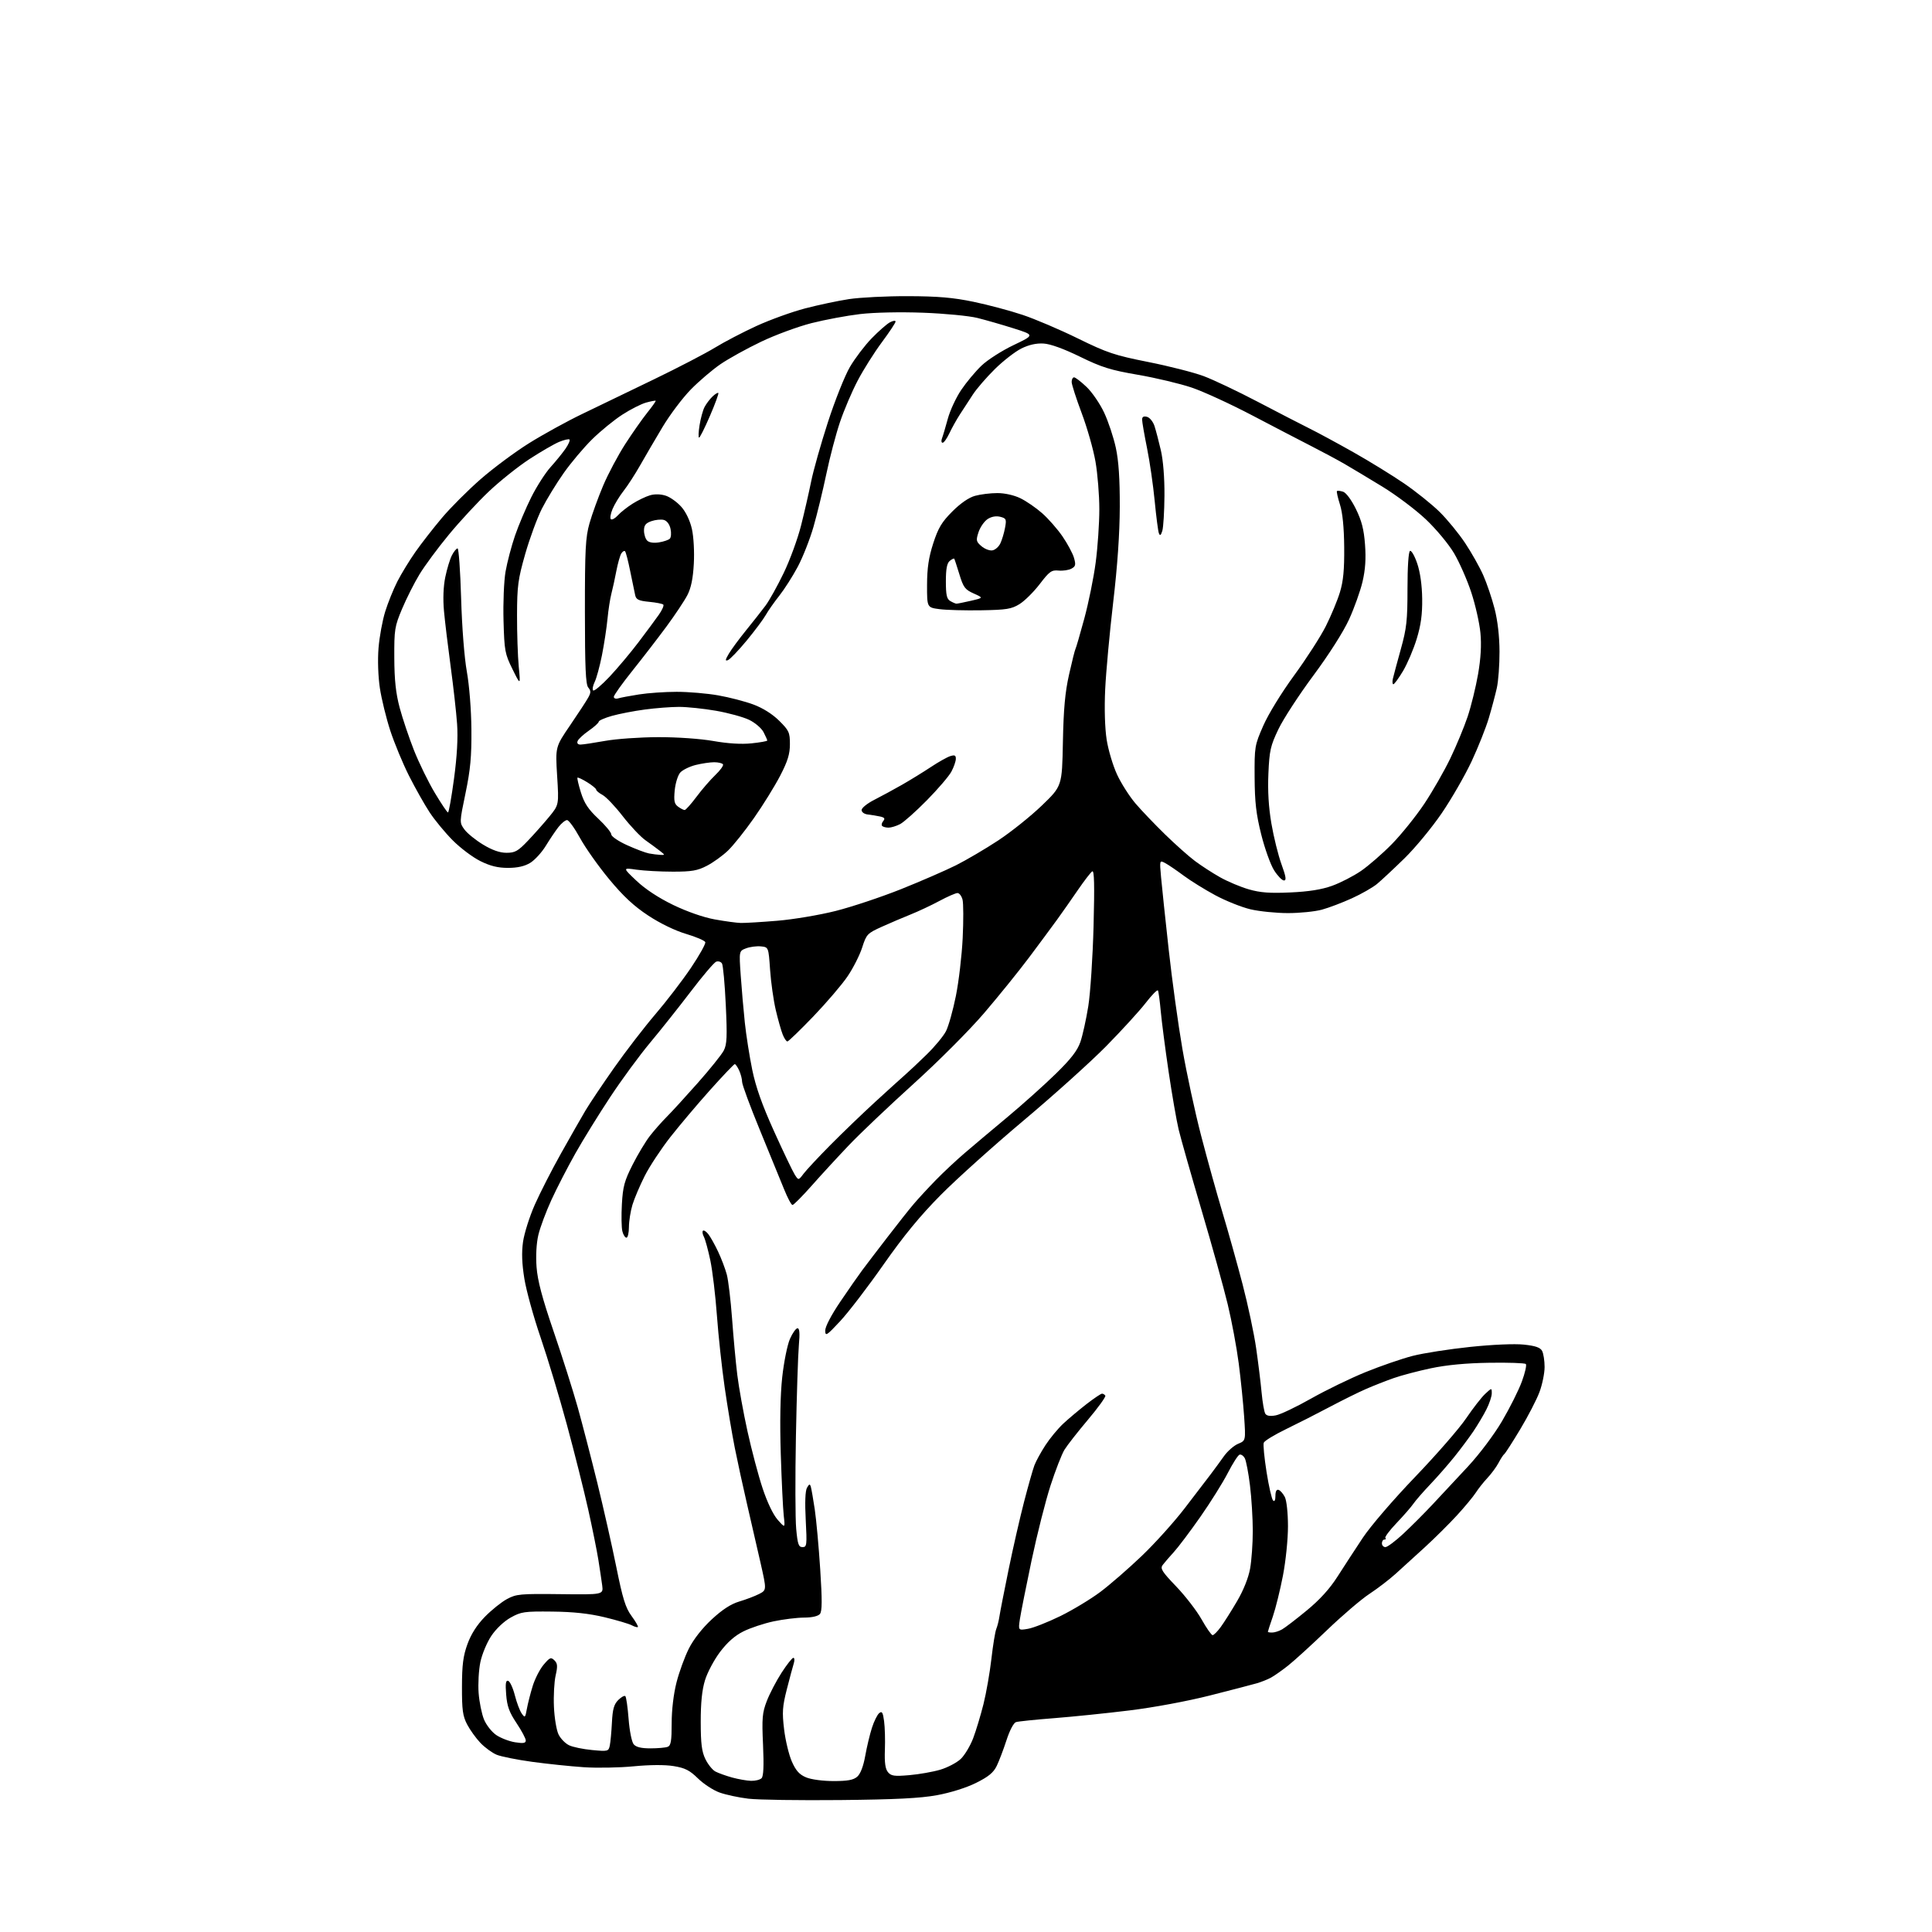 <?xml version="1.0" encoding="UTF-8" standalone="no"?>
<svg 
  version="1.1" 
  xmlns="http://www.w3.org/2000/svg" 
  xmlns:xlink="http://www.w3.org/1999/xlink" 
  xmlns:svg="http://www.w3.org/2000/svg"
  xmlns:rdf="http://www.w3.org/1999/02/22-rdf-syntax-ns#"
  xmlns:cc="http://creativecommons.org/ns#"
  xmlns:dc="http://purl.org/dc/elements/1.1/"
  viewBox="0 0 768 768"
  width="768"
  height="768"
>
<style>svg {background-color: white; }</style>"
<path stroke="none" fill="black" fill-rule="evenodd" d="M334.00,715.55C317.77,715.71 301.35,715.47 297.50,715.01C293.65,714.55 288.48,713.44 286.00,712.54C283.52,711.65 279.67,709.13 277.44,706.94C274.15,703.71 272.32,702.79 267.79,702.05C264.31,701.48 258.28,701.52 251.85,702.14C246.16,702.69 237.22,702.85 232.00,702.49C226.78,702.14 217.58,701.18 211.56,700.36C205.55,699.54 199.18,698.26 197.41,697.53C195.64,696.79 192.75,694.68 190.99,692.84C189.23,691.00 186.85,687.70 185.70,685.50C183.94,682.14 183.62,679.75 183.64,670.50C183.66,661.77 184.11,658.27 185.83,653.53C187.28,649.55 189.58,645.95 192.75,642.70C195.36,640.03 199.30,636.86 201.50,635.67C205.21,633.66 206.73,633.51 222.68,633.70C239.86,633.91 239.86,633.91 239.38,630.20C239.11,628.17 238.42,623.58 237.85,620.00C237.28,616.42 235.46,607.42 233.81,600.00C232.16,592.58 228.37,577.50 225.39,566.50C222.41,555.50 217.69,539.83 214.90,531.68C212.11,523.54 209.20,513.01 208.44,508.29C207.47,502.29 207.31,497.87 207.92,493.60C208.41,490.25 210.48,483.68 212.54,479.00C214.60,474.32 219.31,465.10 223.01,458.50C226.71,451.90 231.07,444.25 232.70,441.50C234.33,438.75 239.47,431.09 244.12,424.47C248.78,417.85 256.17,408.26 260.54,403.15C264.92,398.04 271.27,389.76 274.65,384.75C278.03,379.73 280.60,375.13 280.36,374.51C280.13,373.89 276.68,372.42 272.72,371.24C268.34,369.94 262.42,367.07 257.67,363.94C251.96,360.18 247.75,356.25 242.14,349.48C237.90,344.37 232.69,337.00 230.55,333.09C228.41,329.19 226.10,326.00 225.41,326.00C224.72,326.00 223.19,327.24 222.00,328.75C220.82,330.26 218.55,333.64 216.95,336.25C215.35,338.87 212.57,341.90 210.77,343.00C208.54,344.36 205.73,344.99 201.95,345.00C197.92,345.00 194.89,344.26 190.95,342.30C187.95,340.82 183.01,337.11 179.97,334.05C176.93,331.00 172.78,325.97 170.75,322.87C168.72,319.77 165.04,313.25 162.58,308.37C160.12,303.49 156.78,295.43 155.15,290.47C153.53,285.51 151.67,277.90 151.01,273.57C150.31,268.93 150.09,262.38 150.47,257.60C150.83,253.15 152.03,246.62 153.13,243.10C154.22,239.58 156.41,234.18 157.98,231.10C159.56,228.02 162.79,222.73 165.17,219.35C167.55,215.96 172.28,209.89 175.69,205.85C179.09,201.81 186.00,194.90 191.03,190.50C196.07,186.10 204.76,179.64 210.34,176.16C215.93,172.67 225.45,167.43 231.50,164.53C237.55,161.62 250.38,155.43 260.00,150.77C269.62,146.12 280.52,140.45 284.21,138.19C287.89,135.93 295.33,132.05 300.73,129.57C306.14,127.10 314.82,123.96 320.03,122.60C325.24,121.24 333.10,119.57 337.50,118.90C341.90,118.23 352.48,117.70 361.00,117.73C372.92,117.77 378.92,118.29 387.00,119.97C392.77,121.17 401.55,123.51 406.50,125.17C411.45,126.82 421.35,131.04 428.50,134.55C440.14,140.26 443.07,141.24 456.50,143.91C464.75,145.55 474.65,148.08 478.50,149.52C482.35,150.96 492.02,155.55 500.00,159.73C507.98,163.91 517.20,168.67 520.50,170.31C523.80,171.94 531.67,176.20 538.00,179.77C544.33,183.34 553.37,188.91 558.11,192.14C562.84,195.38 569.21,200.48 572.26,203.48C575.31,206.48 579.88,212.06 582.41,215.87C584.95,219.68 588.19,225.44 589.61,228.65C591.04,231.87 593.07,237.88 594.13,242.00C595.34,246.74 596.06,253.00 596.08,259.00C596.10,264.23 595.62,270.75 595.01,273.50C594.39,276.25 592.96,281.65 591.81,285.50C590.66,289.35 587.59,297.07 584.98,302.66C582.36,308.24 577.04,317.50 573.14,323.22C569.25,328.94 562.56,337.04 558.28,341.22C554.00,345.40 549.09,349.98 547.37,351.40C545.65,352.82 541.15,355.38 537.37,357.10C533.59,358.82 528.25,360.85 525.50,361.60C522.75,362.36 516.67,362.97 512.00,362.97C507.32,362.97 500.61,362.29 497.07,361.46C493.54,360.62 487.24,358.11 483.07,355.86C478.91,353.62 473.25,350.11 470.50,348.06C467.75,346.01 464.47,343.78 463.22,343.11C460.93,341.89 460.93,341.89 461.54,348.70C461.88,352.44 463.24,365.40 464.58,377.50C465.91,389.60 468.36,407.38 470.03,417.00C471.69,426.62 475.04,442.15 477.48,451.50C479.91,460.85 483.73,474.57 485.96,482.00C488.20,489.43 491.78,502.25 493.94,510.50C496.09,518.75 498.53,530.23 499.35,536.00C500.18,541.77 501.15,549.68 501.51,553.58C501.87,557.47 502.53,561.24 502.97,561.96C503.52,562.84 504.88,563.06 507.14,562.63C508.99,562.29 515.31,559.28 521.18,555.95C527.05,552.63 536.80,547.89 542.85,545.43C548.90,542.97 557.33,540.07 561.58,538.98C565.84,537.89 576.11,536.29 584.41,535.42C593.28,534.49 602.08,534.11 605.76,534.50C610.38,534.99 612.28,535.65 613.01,537.01C613.55,538.03 614.00,540.91 614.00,543.40C614.00,545.89 613.08,550.38 611.96,553.38C610.84,556.38 607.39,563.04 604.31,568.17C601.23,573.30 598.38,577.73 597.99,578.00C597.60,578.27 596.57,579.85 595.70,581.50C594.83,583.15 592.84,585.85 591.29,587.50C589.74,589.15 587.65,591.79 586.64,593.37C585.63,594.94 582.27,598.99 579.17,602.37C576.08,605.74 570.35,611.42 566.45,615.00C562.54,618.58 557.29,623.36 554.78,625.62C552.27,627.89 547.58,631.48 544.36,633.60C541.14,635.71 533.55,642.20 527.50,648.01C521.45,653.82 514.48,660.17 512.00,662.13C509.52,664.09 506.42,666.26 505.11,666.95C503.80,667.65 501.32,668.63 499.61,669.13C497.90,669.63 489.52,671.81 481.00,673.97C472.06,676.24 458.52,678.76 449.00,679.92C439.93,681.04 426.43,682.42 419.00,683.00C411.57,683.58 404.77,684.28 403.88,684.56C402.94,684.85 401.36,687.85 400.09,691.78C398.89,695.47 397.14,700.08 396.20,702.00C394.92,704.65 392.91,706.29 388.00,708.73C384.14,710.65 377.85,712.63 372.50,713.61C365.79,714.84 356.00,715.33 334.00,715.55zM298.55,707.91C300.23,707.96 302.11,707.49 302.73,706.87C303.51,706.09 303.69,701.98 303.32,693.62C302.83,682.99 303.02,680.85 304.81,676.20C305.93,673.28 308.57,668.22 310.67,664.96C312.78,661.69 314.89,659.01 315.37,659.01C315.84,659.00 315.92,660.01 315.53,661.25C315.14,662.49 313.91,667.10 312.78,671.50C311.03,678.38 310.87,680.62 311.70,687.50C312.23,691.90 313.62,697.65 314.79,700.28C316.39,703.89 317.78,705.43 320.43,706.53C322.44,707.38 327.10,708.00 331.36,708.00C337.00,708.00 339.26,707.58 340.78,706.25C342.05,705.13 343.20,702.15 343.94,698.00C344.58,694.42 345.78,689.40 346.61,686.83C347.43,684.26 348.73,681.64 349.48,681.01C350.60,680.08 350.97,680.67 351.44,684.19C351.76,686.56 351.91,691.69 351.76,695.59C351.57,700.68 351.92,703.18 352.98,704.46C354.24,705.99 355.49,706.17 361.48,705.65C365.34,705.32 370.88,704.34 373.79,703.48C376.70,702.61 380.36,700.68 381.92,699.20C383.48,697.71 385.69,694.02 386.84,691.00C387.99,687.98 389.83,681.85 390.95,677.40C392.06,672.94 393.48,664.84 394.10,659.40C394.72,653.95 395.60,648.60 396.05,647.50C396.50,646.40 397.06,644.15 397.30,642.50C397.54,640.85 399.17,632.52 400.92,624.00C402.66,615.48 405.44,603.33 407.08,597.00C408.72,590.67 410.57,584.15 411.19,582.50C411.81,580.85 413.78,577.25 415.57,574.50C417.36,571.75 420.55,567.89 422.66,565.92C424.77,563.96 428.92,560.47 431.88,558.17C434.84,555.88 437.63,554.00 438.07,554.00C438.52,554.00 439.10,554.36 439.38,554.80C439.65,555.24 436.55,559.54 432.49,564.35C428.43,569.16 424.22,574.54 423.14,576.30C422.06,578.06 419.57,584.45 417.61,590.50C415.64,596.55 412.25,609.95 410.07,620.27C407.90,630.59 405.81,641.09 405.43,643.59C404.75,648.14 404.75,648.14 408.63,647.48C410.76,647.12 416.55,644.84 421.50,642.42C426.45,639.99 433.63,635.65 437.46,632.77C441.29,629.89 448.67,623.47 453.86,618.51C459.05,613.56 466.71,605.05 470.90,599.60C475.08,594.16 479.73,588.08 481.23,586.10C482.73,584.12 485.12,580.85 486.55,578.84C487.98,576.83 490.51,574.62 492.18,573.93C495.21,572.67 495.21,572.67 494.56,563.08C494.20,557.81 493.24,548.33 492.42,542.00C491.60,535.67 489.63,525.10 488.04,518.50C486.45,511.90 481.77,495.02 477.62,481.00C473.48,466.98 469.39,452.57 468.53,449.00C467.68,445.43 465.88,435.07 464.54,426.00C463.20,416.93 461.80,406.12 461.42,402.00C461.05,397.88 460.54,394.15 460.30,393.73C460.05,393.30 457.84,395.55 455.39,398.73C452.93,401.90 445.87,409.63 439.71,415.89C433.54,422.15 418.82,435.40 407.00,445.33C395.18,455.26 380.32,468.60 374.00,474.98C365.79,483.26 359.26,491.21 351.19,502.72C344.97,511.60 337.23,521.70 333.98,525.18C328.59,530.97 328.08,531.28 328.04,528.93C328.02,527.38 330.41,522.80 334.04,517.43C337.36,512.52 341.30,506.87 342.79,504.88C344.28,502.88 348.74,497.03 352.71,491.88C356.67,486.72 361.39,480.75 363.21,478.62C365.02,476.48 368.98,472.20 372.00,469.10C375.02,466.00 380.20,461.16 383.50,458.34C386.80,455.51 394.45,449.07 400.50,444.03C406.55,438.98 415.18,431.25 419.68,426.85C425.76,420.91 428.28,417.64 429.48,414.17C430.36,411.60 431.77,405.23 432.61,400.00C433.44,394.77 434.39,380.42 434.71,368.10C435.13,351.84 434.99,345.89 434.19,346.38C433.58,346.76 431.01,350.09 428.48,353.78C425.95,357.48 422.22,362.79 420.19,365.60C418.16,368.40 413.16,375.15 409.08,380.60C405.00,386.04 396.96,395.99 391.22,402.70C385.33,409.58 373.09,421.85 363.14,430.84C353.44,439.62 341.90,450.57 337.50,455.19C333.10,459.81 326.43,467.05 322.69,471.29C318.94,475.53 315.49,479.00 315.03,479.00C314.57,479.00 313.07,476.19 311.69,472.75C310.31,469.31 305.99,458.75 302.09,449.28C298.19,439.80 295.00,431.16 295.00,430.07C295.00,428.98 294.48,426.95 293.84,425.55C293.20,424.15 292.41,423.00 292.08,423.00C291.76,423.00 287.35,427.63 282.29,433.28C277.23,438.94 270.11,447.37 266.45,452.03C262.80,456.69 258.23,463.62 256.30,467.42C254.38,471.23 252.17,476.41 251.41,478.92C250.65,481.44 250.02,485.41 250.01,487.75C250.00,490.09 249.56,492.00 249.02,492.00C248.48,492.00 247.75,490.85 247.40,489.44C247.04,488.04 246.96,483.20 247.21,478.69C247.60,471.70 248.22,469.40 251.46,463.00C253.55,458.88 256.66,453.70 258.38,451.50C260.10,449.30 263.07,445.93 265.00,444.00C266.93,442.08 272.48,436.01 277.34,430.52C282.21,425.03 286.87,419.22 287.71,417.60C288.97,415.16 289.11,412.11 288.51,399.48C288.12,391.13 287.44,383.72 287.00,383.00C286.56,382.29 285.52,381.97 284.68,382.29C283.85,382.61 279.29,387.96 274.56,394.19C269.82,400.41 262.56,409.55 258.42,414.50C254.28,419.45 247.18,429.12 242.63,436.00C238.08,442.88 231.82,453.00 228.72,458.50C225.62,464.00 221.33,472.32 219.19,477.00C217.04,481.68 214.71,487.93 214.01,490.89C213.23,494.18 212.95,499.16 213.29,503.68C213.70,509.09 215.52,515.96 220.08,529.29C223.51,539.30 227.82,552.90 229.67,559.50C231.51,566.10 235.01,579.60 237.45,589.50C239.88,599.40 243.28,614.45 245.00,622.95C247.55,635.55 248.66,639.14 251.05,642.38C252.66,644.57 253.79,646.54 253.57,646.76C253.35,646.98 252.26,646.67 251.14,646.08C250.02,645.48 245.15,644.04 240.31,642.87C234.13,641.39 227.91,640.72 219.50,640.63C208.42,640.51 207.16,640.69 203.00,643.01C200.35,644.49 197.19,647.48 195.32,650.27C193.57,652.88 191.60,657.59 190.95,660.74C190.30,663.88 189.99,669.39 190.26,672.98C190.53,676.56 191.49,681.30 192.39,683.50C193.29,685.70 195.48,688.49 197.26,689.70C199.04,690.91 202.41,692.21 204.75,692.58C208.05,693.10 209.00,692.94 209.00,691.86C209.00,691.08 207.35,687.99 205.34,684.98C202.44,680.65 201.57,678.26 201.21,673.62C200.85,669.14 201.05,667.85 202.02,668.17C202.72,668.41 203.91,670.98 204.65,673.88C205.39,676.79 206.62,680.05 207.38,681.13C208.67,682.98 208.80,682.87 209.44,679.30C209.82,677.21 210.85,673.13 211.75,670.24C212.64,667.35 214.60,663.52 216.11,661.74C218.55,658.85 219.01,658.66 220.38,660.00C221.63,661.23 221.72,662.31 220.88,666.00C220.31,668.48 220.00,674.10 220.20,678.50C220.39,682.90 221.22,687.85 222.04,689.49C222.85,691.14 224.73,693.06 226.22,693.77C227.70,694.49 231.83,695.34 235.40,695.67C241.65,696.26 241.91,696.19 242.40,693.89C242.68,692.58 243.06,688.45 243.25,684.73C243.52,679.41 244.06,677.49 245.77,675.78C246.97,674.59 248.23,673.90 248.58,674.25C248.94,674.60 249.52,678.68 249.88,683.31C250.24,687.99 251.13,692.46 251.89,693.37C252.83,694.50 254.86,695.00 258.54,695.00C261.45,695.00 264.55,694.73 265.42,694.39C266.69,693.90 267.00,692.09 267.00,685.05C267.00,679.70 267.75,673.40 268.93,668.77C269.99,664.61 272.21,658.54 273.86,655.28C275.71,651.62 279.18,647.20 282.95,643.71C287.14,639.83 290.56,637.61 293.89,636.62C296.56,635.83 300.10,634.48 301.76,633.63C304.77,632.07 304.77,632.07 302.33,621.28C300.99,615.35 298.58,604.88 296.98,598.00C295.38,591.12 293.18,581.00 292.08,575.50C290.99,570.00 289.18,559.20 288.07,551.50C286.96,543.80 285.57,530.98 284.99,523.00C284.41,515.02 283.23,505.12 282.36,501.00C281.49,496.88 280.34,492.67 279.81,491.66C279.27,490.65 279.10,489.56 279.43,489.24C279.75,488.91 280.71,489.51 281.55,490.57C282.39,491.63 284.14,494.75 285.44,497.50C286.74,500.25 288.31,504.38 288.92,506.67C289.53,508.97 290.47,516.84 291.01,524.17C291.54,531.50 292.47,541.55 293.08,546.50C293.68,551.45 295.51,561.57 297.14,568.98C298.77,576.40 301.47,586.59 303.15,591.63C304.99,597.19 307.35,602.12 309.15,604.15C312.12,607.50 312.12,607.50 311.55,602.50C311.24,599.75 310.71,588.73 310.37,578.00C309.97,565.44 310.17,554.58 310.94,547.50C311.60,541.45 312.98,534.59 314.01,532.25C315.04,529.91 316.40,528.00 317.03,528.00C317.83,528.00 317.99,530.00 317.56,534.75C317.23,538.46 316.70,554.77 316.39,571.00C316.08,587.23 316.13,603.76 316.50,607.75C317.07,613.89 317.45,615.00 319.02,615.00C320.73,615.00 320.82,614.24 320.29,604.16C319.92,597.23 320.10,592.64 320.79,591.41C321.66,589.86 321.95,589.78 322.31,591.00C322.56,591.83 323.26,595.88 323.88,600.00C324.49,604.12 325.47,614.85 326.05,623.83C326.85,636.21 326.82,640.51 325.93,641.58C325.20,642.46 322.81,643.01 319.63,643.02C316.81,643.03 311.36,643.70 307.52,644.51C303.68,645.33 298.28,647.12 295.52,648.50C292.12,650.19 289.12,652.84 286.23,656.67C283.88,659.78 281.19,664.84 280.25,667.91C279.06,671.77 278.54,676.90 278.55,684.50C278.56,693.13 278.96,696.31 280.41,699.28C281.43,701.37 283.21,703.58 284.37,704.20C285.54,704.82 288.52,705.89 290.99,706.58C293.47,707.26 296.87,707.86 298.55,707.91zM482.04,650.00C482.51,650.00 483.97,648.54 485.27,646.75C486.58,644.96 489.50,640.35 491.75,636.50C494.29,632.18 496.27,627.23 496.93,623.57C497.52,620.30 498.00,613.55 498.00,608.57C498.00,603.58 497.50,595.45 496.89,590.50C496.29,585.55 495.36,580.69 494.83,579.69C494.30,578.69 493.36,578.05 492.74,578.25C492.12,578.46 490.01,581.75 488.05,585.57C486.09,589.38 481.18,597.23 477.14,603.00C473.10,608.77 468.35,615.08 466.59,617.00C464.83,618.92 462.84,621.23 462.17,622.13C461.13,623.52 461.94,624.79 467.55,630.63C471.17,634.41 475.73,640.31 477.66,643.75C479.59,647.19 481.56,650.00 482.04,650.00zM505.75,648.96C506.71,648.95 508.46,648.38 509.64,647.71C510.82,647.05 515.24,643.66 519.45,640.19C524.65,635.91 528.60,631.56 531.70,626.69C534.22,622.73 538.75,615.80 541.75,611.27C544.83,606.64 553.91,596.08 562.52,587.11C570.93,578.35 580.06,567.88 582.79,563.84C585.53,559.80 588.95,555.41 590.39,554.08C593.00,551.65 593.00,551.65 593.00,553.87C593.00,555.08 592.04,557.97 590.86,560.29C589.69,562.61 587.35,566.52 585.68,569.00C584.00,571.48 580.64,575.98 578.22,579.00C575.80,582.02 571.47,586.98 568.60,590.00C565.72,593.02 562.67,596.54 561.81,597.80C560.94,599.07 557.95,602.50 555.16,605.43C552.37,608.35 550.36,611.03 550.71,611.37C551.05,611.72 550.88,612.00 550.33,612.00C549.78,612.00 549.33,612.67 549.33,613.50C549.33,614.33 549.96,615.00 550.73,615.00C551.49,615.00 554.66,612.64 557.77,609.75C560.88,606.86 566.14,601.60 569.46,598.05C572.78,594.50 579.10,587.72 583.50,583.00C588.09,578.06 593.87,570.38 597.07,564.95C600.13,559.75 603.68,552.67 604.95,549.22C606.23,545.76 606.94,542.61 606.54,542.22C606.14,541.82 599.59,541.60 591.98,541.72C582.79,541.86 575.01,542.60 568.82,543.91C563.69,544.99 557.02,546.75 554.00,547.82C550.98,548.88 546.04,550.82 543.04,552.13C540.04,553.43 533.52,556.66 528.54,559.30C523.57,561.94 515.76,565.91 511.19,568.12C506.62,570.34 502.64,572.76 502.36,573.51C502.07,574.25 502.58,579.50 503.48,585.18C504.38,590.86 505.54,595.93 506.06,596.45C506.65,597.05 507.00,596.37 507.00,594.62C507.00,592.84 507.45,591.98 508.25,592.25C508.94,592.47 510.06,593.75 510.74,595.08C511.45,596.47 511.98,601.40 511.99,606.70C511.99,611.86 511.12,620.48 509.99,626.33C508.88,632.07 507.08,639.36 505.99,642.54C504.89,645.71 504.00,648.47 504.00,648.66C504.00,648.85 504.79,648.98 505.75,648.96zM319.45,466.55C320.58,465.06 325.36,459.94 330.08,455.17C334.80,450.40 342.83,442.68 347.93,438.00C353.03,433.32 358.40,428.47 359.85,427.20C361.31,425.94 365.13,422.34 368.35,419.20C371.57,416.07 375.04,411.88 376.05,409.90C377.06,407.92 378.83,401.62 379.98,395.90C381.13,390.18 382.35,379.83 382.68,372.90C383.02,365.98 382.99,359.11 382.63,357.65C382.26,356.19 381.36,355.00 380.62,355.00C379.88,355.00 376.63,356.42 373.39,358.16C370.15,359.90 365.02,362.30 362.00,363.51C358.98,364.72 353.80,366.93 350.50,368.42C344.76,371.02 344.42,371.38 342.73,376.65C341.76,379.68 339.14,384.85 336.91,388.13C334.69,391.41 328.56,398.57 323.31,404.05C318.05,409.52 313.41,414.00 313.00,414.00C312.58,414.00 311.74,412.76 311.14,411.25C310.53,409.74 309.29,405.35 308.38,401.50C307.48,397.65 306.46,390.45 306.12,385.50C305.50,376.50 305.50,376.50 302.44,376.20C300.76,376.04 298.12,376.38 296.58,376.97C293.77,378.04 293.77,378.04 294.45,387.77C294.82,393.12 295.56,401.55 296.08,406.50C296.60,411.45 297.93,419.87 299.02,425.22C300.44,432.13 302.94,439.19 307.70,449.72C311.38,457.85 315.07,465.57 315.90,466.88C317.40,469.26 317.40,469.26 319.45,466.55zM294.50,366.89C296.15,366.93 302.69,366.54 309.03,366.01C315.37,365.49 325.81,363.73 332.22,362.11C338.63,360.49 350.32,356.59 358.19,353.45C366.06,350.30 375.88,346.03 380.00,343.97C384.12,341.90 391.68,337.46 396.79,334.10C401.90,330.73 409.70,324.49 414.13,320.23C422.18,312.48 422.18,312.48 422.52,294.99C422.78,281.80 423.38,275.18 424.98,268.08C426.14,262.90 427.28,258.36 427.51,257.99C427.74,257.62 429.31,252.20 431.01,245.95C432.71,239.70 434.76,229.64 435.55,223.61C436.35,217.57 437.00,208.04 437.00,202.44C437.00,196.84 436.31,188.31 435.47,183.49C434.63,178.66 432.15,169.97 429.97,164.18C427.79,158.38 426.00,152.82 426.00,151.82C426.00,150.82 426.43,150.00 426.96,150.00C427.48,150.00 429.72,151.71 431.92,153.81C434.13,155.91 437.28,160.52 438.93,164.06C440.59,167.60 442.67,173.88 443.56,178.00C444.69,183.23 445.16,190.34 445.13,201.50C445.10,212.06 444.21,224.98 442.50,239.50C441.08,251.60 439.66,267.12 439.33,274.00C438.97,281.63 439.20,289.42 439.91,294.00C440.55,298.12 442.42,304.39 444.07,307.93C445.71,311.46 449.02,316.64 451.41,319.43C453.80,322.22 459.07,327.73 463.13,331.69C467.18,335.64 472.52,340.40 475.00,342.25C477.48,344.11 481.98,347.03 485.00,348.73C488.02,350.43 493.17,352.60 496.42,353.53C500.97,354.85 504.80,355.13 512.92,354.76C520.22,354.44 525.36,353.62 529.50,352.13C532.80,350.95 537.96,348.30 540.98,346.24C543.99,344.18 549.54,339.36 553.31,335.52C557.08,331.67 562.87,324.47 566.18,319.52C569.48,314.56 574.13,306.45 576.51,301.50C578.90,296.54 582.00,289.07 583.40,284.90C584.80,280.72 586.67,273.10 587.56,267.97C588.65,261.64 588.95,256.38 588.49,251.57C588.12,247.68 586.49,240.45 584.86,235.50C583.23,230.55 580.15,223.55 578.02,219.94C575.85,216.28 570.90,210.32 566.79,206.44C562.74,202.62 554.95,196.76 549.47,193.42C543.98,190.07 537.25,186.03 534.50,184.44C531.75,182.85 525.90,179.71 521.50,177.46C517.10,175.21 506.46,169.68 497.85,165.16C489.25,160.64 478.39,155.65 473.72,154.07C469.05,152.50 459.44,150.21 452.37,148.99C441.46,147.12 437.95,146.02 429.32,141.80C422.83,138.63 417.56,136.72 414.82,136.56C411.94,136.39 409.00,137.05 406.00,138.54C403.52,139.77 398.80,143.44 395.50,146.69C392.20,149.94 388.26,154.49 386.75,156.80C385.24,159.11 382.91,162.69 381.57,164.75C380.24,166.81 378.36,170.19 377.39,172.25C376.42,174.31 375.21,176.00 374.71,176.00C374.20,176.00 374.09,175.21 374.46,174.25C374.83,173.29 375.86,169.80 376.76,166.50C377.65,163.20 380.05,158.03 382.10,155.00C384.14,151.97 387.77,147.63 390.16,145.35C392.54,143.06 398.28,139.39 402.90,137.19C411.30,133.18 411.30,133.18 402.90,130.52C398.28,129.06 391.80,127.20 388.50,126.38C385.20,125.56 375.51,124.63 366.96,124.31C357.78,123.97 347.51,124.19 341.88,124.85C336.63,125.47 327.95,127.09 322.58,128.45C317.22,129.82 308.19,133.14 302.53,135.85C296.87,138.55 289.60,142.58 286.37,144.79C283.14,147.01 277.85,151.52 274.61,154.83C271.37,158.14 266.33,164.82 263.42,169.67C260.51,174.53 256.47,181.43 254.45,185.00C252.42,188.57 249.46,193.15 247.87,195.16C246.28,197.18 244.31,200.41 243.49,202.36C242.68,204.30 242.40,206.13 242.88,206.42C243.35,206.71 244.58,206.01 245.62,204.85C246.65,203.69 249.26,201.62 251.42,200.25C253.57,198.88 256.72,197.37 258.41,196.88C260.33,196.33 262.68,196.40 264.69,197.06C266.46,197.65 269.23,199.64 270.86,201.50C272.68,203.56 274.30,206.98 275.05,210.31C275.74,213.41 276.07,219.37 275.80,224.13C275.48,229.96 274.71,233.73 273.25,236.56C272.10,238.79 268.35,244.42 264.93,249.06C261.50,253.70 255.39,261.63 251.35,266.68C247.31,271.73 244.00,276.37 244.00,277.00C244.00,277.62 244.79,277.90 245.75,277.61C246.71,277.31 250.43,276.61 254.00,276.05C257.57,275.48 264.32,275.01 269.00,275.01C273.68,275.01 281.10,275.64 285.50,276.42C289.90,277.19 296.20,278.83 299.50,280.06C303.28,281.47 307.07,283.86 309.75,286.52C313.64,290.38 314.00,291.17 314.00,295.81C314.00,299.75 313.13,302.57 310.14,308.35C308.01,312.46 303.33,320.02 299.73,325.16C296.13,330.30 291.46,336.15 289.34,338.16C287.23,340.18 283.48,342.88 281.00,344.16C277.26,346.11 274.98,346.50 267.50,346.50C262.55,346.50 256.02,346.14 253.00,345.71C247.50,344.91 247.50,344.91 253.00,350.12C256.51,353.44 261.79,356.92 267.62,359.74C273.14,362.40 279.66,364.68 284.12,365.48C288.18,366.22 292.85,366.85 294.50,366.89zM510.39,350.00C509.64,350.00 507.87,348.17 506.46,345.94C505.05,343.70 502.75,337.29 501.35,331.69C499.33,323.63 498.79,318.89 498.73,309.00C498.66,296.84 498.75,296.28 502.16,288.50C504.16,283.92 509.40,275.38 514.43,268.50C519.26,261.90 524.93,253.10 527.03,248.93C529.12,244.77 531.65,238.70 532.64,235.43C533.99,231.00 534.42,226.46 534.34,217.50C534.27,209.59 533.69,203.81 532.65,200.55C531.78,197.82 531.25,195.42 531.46,195.21C531.67,194.99 532.77,195.11 533.89,195.46C535.09,195.85 537.19,198.67 538.98,202.31C541.29,207.01 542.17,210.42 542.62,216.50C543.04,222.15 542.74,226.49 541.62,231.26C540.74,234.99 538.33,241.73 536.26,246.26C534.02,251.15 528.29,260.16 522.11,268.49C516.39,276.20 510.12,285.82 508.19,289.87C505.04,296.46 504.61,298.34 504.21,307.47C503.90,314.34 504.29,320.87 505.40,327.37C506.31,332.70 508.11,339.97 509.40,343.53C511.21,348.51 511.44,350.00 510.39,350.00zM262.50,339.83C264.41,339.93 264.41,339.86 262.30,338.22C261.10,337.27 258.51,335.38 256.56,334.00C254.61,332.62 250.55,328.32 247.54,324.44C244.54,320.56 240.94,316.77 239.54,316.02C238.14,315.27 237.00,314.32 237.00,313.91C237.00,313.50 235.40,312.18 233.45,310.97C231.49,309.76 229.74,308.94 229.55,309.14C229.36,309.34 229.98,312.00 230.93,315.05C232.26,319.31 233.87,321.73 237.83,325.44C240.67,328.10 243.00,330.92 243.00,331.70C243.00,332.48 245.81,334.40 249.25,335.96C252.69,337.52 256.63,339.01 258.00,339.26C259.38,339.52 261.40,339.77 262.50,339.83zM201.35,339.00C204.75,339.00 205.91,338.35 209.89,334.16C212.43,331.50 216.23,327.21 218.35,324.63C222.19,319.94 222.19,319.94 221.47,308.43C220.76,296.92 220.76,296.92 226.63,288.32C229.86,283.58 233.10,278.63 233.83,277.30C234.93,275.31 234.93,274.62 233.84,273.30C232.81,272.07 232.52,265.33 232.51,243.11C232.50,218.34 232.75,213.63 234.34,208.00C235.35,204.43 237.80,197.68 239.78,193.00C241.77,188.32 245.72,180.90 248.56,176.50C251.40,172.10 255.34,166.49 257.31,164.03C259.28,161.58 260.78,159.45 260.64,159.31C260.50,159.17 258.79,159.50 256.84,160.03C254.88,160.57 250.63,162.73 247.37,164.84C244.12,166.94 238.75,171.32 235.43,174.58C232.11,177.84 227.02,183.88 224.11,188.00C221.20,192.12 217.28,198.53 215.40,202.23C213.53,205.94 210.55,214.04 208.78,220.23C205.92,230.27 205.56,232.92 205.53,244.50C205.51,251.65 205.82,260.88 206.21,265.00C206.93,272.50 206.93,272.50 203.72,266.00C200.71,259.90 200.49,258.72 200.16,246.74C199.96,239.71 200.32,230.95 200.96,227.24C201.61,223.53 203.29,217.12 204.70,213.00C206.11,208.88 209.03,201.98 211.18,197.67C213.34,193.37 216.79,187.97 218.87,185.67C220.94,183.38 223.60,180.10 224.79,178.39C225.97,176.68 226.69,175.03 226.39,174.72C226.09,174.42 224.21,174.85 222.21,175.68C220.22,176.52 214.94,179.58 210.47,182.49C206.00,185.41 198.75,191.19 194.36,195.34C189.97,199.50 182.80,207.23 178.44,212.52C174.07,217.81 168.81,224.92 166.75,228.32C164.68,231.72 161.58,237.88 159.84,242.00C156.88,249.05 156.69,250.22 156.74,261.50C156.78,270.34 157.34,275.56 158.87,281.32C160.02,285.61 162.59,293.26 164.59,298.32C166.60,303.37 170.32,310.98 172.87,315.22C175.42,319.47 177.76,322.96 178.08,322.97C178.41,322.99 179.48,316.94 180.48,309.53C181.68,300.60 182.09,293.28 181.70,287.78C181.38,283.23 180.23,272.98 179.15,265.00C178.07,257.02 176.87,247.08 176.49,242.90C176.05,238.09 176.24,233.14 177.01,229.40C177.68,226.16 178.86,222.26 179.64,220.75C180.42,219.24 181.43,218.00 181.89,218.00C182.35,218.00 182.98,226.89 183.30,237.75C183.64,249.36 184.58,261.42 185.58,267.00C186.56,272.51 187.33,282.17 187.39,290.00C187.48,300.75 187.00,305.90 185.06,315.26C182.62,327.01 182.62,327.01 184.64,329.76C185.75,331.27 189.08,333.96 192.04,335.75C195.69,337.96 198.68,339.00 201.35,339.00zM353.22,329.00C352.18,329.00 351.04,328.70 350.68,328.34C350.31,327.98 350.50,327.10 351.10,326.38C351.92,325.39 351.62,324.96 349.84,324.57C348.55,324.29 346.38,323.93 345.00,323.78C343.57,323.62 342.50,322.86 342.50,322.00C342.50,321.18 344.77,319.35 347.55,317.94C350.33,316.52 355.28,313.84 358.55,311.97C361.82,310.10 366.98,306.93 370.00,304.93C373.02,302.92 376.51,300.96 377.75,300.57C379.52,300.02 379.99,300.25 379.96,301.68C379.94,302.68 379.14,304.96 378.19,306.74C377.24,308.52 372.87,313.63 368.48,318.09C364.09,322.55 359.28,326.83 357.80,327.60C356.31,328.37 354.25,329.00 353.22,329.00zM272.16,322.00C272.59,322.00 274.70,319.64 276.86,316.75C279.01,313.86 282.38,309.97 284.35,308.09C286.31,306.22 287.69,304.30 287.40,303.84C287.12,303.38 285.53,303.00 283.88,303.00C282.23,303.00 278.91,303.50 276.50,304.10C274.09,304.71 271.35,306.06 270.42,307.09C269.48,308.13 268.49,311.30 268.21,314.15C267.81,318.38 268.05,319.56 269.55,320.66C270.56,321.40 271.73,322.00 272.16,322.00zM230.78,295.98C231.73,295.97 236.10,295.31 240.50,294.52C244.90,293.72 254.40,293.05 261.62,293.03C269.26,293.01 278.45,293.66 283.62,294.57C289.36,295.58 294.71,295.91 298.75,295.49C302.19,295.13 305.00,294.63 305.00,294.37C305.00,294.11 304.34,292.62 303.53,291.05C302.71,289.47 300.16,287.29 297.78,286.14C295.42,285.01 289.50,283.39 284.62,282.54C279.73,281.69 273.13,281.00 269.94,281.00C266.75,281.00 260.62,281.47 256.32,282.05C252.02,282.62 246.14,283.76 243.25,284.57C240.36,285.39 238.00,286.43 238.00,286.89C238.00,287.35 236.23,288.95 234.07,290.45C231.92,291.94 229.90,293.81 229.61,294.58C229.27,295.47 229.71,295.99 230.78,295.98zM242.31,269.00C245.50,265.60 250.68,259.44 253.81,255.30C256.94,251.17 260.58,246.25 261.90,244.37C263.22,242.50 264.01,240.68 263.67,240.34C263.33,239.99 260.78,239.49 258.01,239.23C253.90,238.83 252.89,238.35 252.50,236.62C252.24,235.45 251.35,231.17 250.53,227.11C249.72,223.04 248.79,219.45 248.47,219.14C248.15,218.82 247.48,219.22 246.97,220.03C246.47,220.84 245.58,223.97 245.00,227.00C244.43,230.03 243.54,234.07 243.04,236.00C242.53,237.93 241.83,242.43 241.49,246.00C241.15,249.57 240.15,256.10 239.28,260.50C238.40,264.90 237.10,269.68 236.38,271.12C235.67,272.57 235.40,274.07 235.79,274.46C236.18,274.85 239.11,272.39 242.31,269.00zM553.88,272.00C553.50,272.00 553.42,270.99 553.70,269.75C553.99,268.51 555.41,263.23 556.86,258.00C559.16,249.74 559.50,246.61 559.50,234.00C559.50,225.33 559.90,219.30 560.50,219.00C561.05,218.72 562.34,220.97 563.37,224.00C564.55,227.50 565.27,232.59 565.34,238.00C565.42,244.26 564.84,248.47 563.15,254.00C561.89,258.12 559.44,263.86 557.72,266.75C555.99,269.64 554.26,272.00 553.88,272.00zM289.38,262.41C288.20,262.86 288.26,262.36 289.70,259.90C290.69,258.21 293.75,254.05 296.50,250.66C299.25,247.27 302.75,242.83 304.28,240.78C305.81,238.73 309.07,232.88 311.53,227.78C313.99,222.68 317.10,214.19 318.43,208.92C319.76,203.65 321.56,195.77 322.44,191.42C323.31,187.06 326.32,176.44 329.11,167.81C331.91,159.18 335.84,149.31 337.85,145.88C339.86,142.45 343.75,137.33 346.50,134.49C349.25,131.66 352.51,128.80 353.75,128.13C354.99,127.47 356.00,127.33 356.00,127.83C356.00,128.32 353.53,132.05 350.51,136.11C347.49,140.18 343.18,147.02 340.93,151.32C338.67,155.62 335.51,163.03 333.91,167.78C332.30,172.53 329.85,181.83 328.47,188.46C327.08,195.08 324.78,204.55 323.35,209.50C321.92,214.45 319.11,221.56 317.12,225.30C315.13,229.03 311.83,234.21 309.79,236.80C307.74,239.38 305.31,242.85 304.39,244.50C303.46,246.15 300.04,250.73 296.79,254.67C293.53,258.61 290.20,262.09 289.38,262.41zM390.05,242.60C383.70,242.71 376.25,242.51 373.50,242.15C368.50,241.50 368.50,241.50 368.52,232.50C368.54,225.76 369.16,221.62 370.97,216.00C372.95,209.88 374.34,207.55 378.54,203.34C381.80,200.07 385.12,197.78 387.59,197.10C389.74,196.50 393.72,196.01 396.43,196.01C399.37,196.00 403.08,196.83 405.60,198.05C407.92,199.17 411.82,201.85 414.25,203.99C416.69,206.13 420.33,210.28 422.34,213.20C424.35,216.13 426.42,219.98 426.93,221.76C427.72,224.52 427.57,225.16 425.89,226.06C424.80,226.64 422.50,226.98 420.78,226.81C418.00,226.54 417.15,227.15 413.31,232.18C410.92,235.30 407.31,238.88 405.29,240.13C402.08,242.11 400.12,242.43 390.05,242.60zM380.17,239.97C380.54,239.99 383.12,239.47 385.91,238.83C390.97,237.66 390.97,237.66 387.06,235.92C383.61,234.37 382.95,233.49 381.38,228.33C380.40,225.13 379.48,222.32 379.33,222.11C379.17,221.89 378.36,222.28 377.52,222.98C376.43,223.89 376.00,226.18 376.00,231.07C376.00,236.52 376.35,238.11 377.75,238.92C378.71,239.48 379.80,239.95 380.17,239.97zM394.44,218.79C395.56,218.63 397.01,217.38 397.66,216.00C398.31,214.62 399.15,211.83 399.52,209.79C400.15,206.39 399.99,206.04 397.60,205.43C395.93,205.02 394.11,205.35 392.58,206.35C391.26,207.22 389.65,209.54 388.99,211.52C387.92,214.79 388.01,215.28 390.11,217.09C391.37,218.19 393.32,218.95 394.44,218.79zM261.91,215.61C263.79,215.32 265.75,214.65 266.26,214.14C266.78,213.62 266.91,211.85 266.54,210.20C266.14,208.38 265.09,207.00 263.87,206.68C262.77,206.39 260.54,206.61 258.93,207.17C256.66,207.96 256.00,208.81 256.00,210.90C256.00,212.38 256.56,214.17 257.25,214.88C258.02,215.67 259.80,215.95 261.91,215.61zM462.04,211.00C461.48,212.84 461.12,213.10 460.68,212.00C460.36,211.18 459.61,205.40 459.01,199.17C458.41,192.93 457.05,183.48 455.97,178.17C454.90,172.85 454.01,167.75 454.01,166.84C454.00,165.69 454.59,165.34 455.96,165.70C457.03,165.98 458.37,167.63 458.93,169.36C459.49,171.08 460.63,175.43 461.46,179.00C462.38,182.97 462.94,189.97 462.89,197.00C462.84,203.32 462.46,209.62 462.04,211.00zM277.90,173.97C277.57,173.99 277.65,171.78 278.08,169.07C278.51,166.35 279.40,163.09 280.06,161.82C280.73,160.54 282.14,158.67 283.20,157.65C284.26,156.63 285.32,155.99 285.55,156.21C285.78,156.44 284.28,160.53 282.23,165.29C280.18,170.05 278.23,173.96 277.90,173.97z" />

</svg>